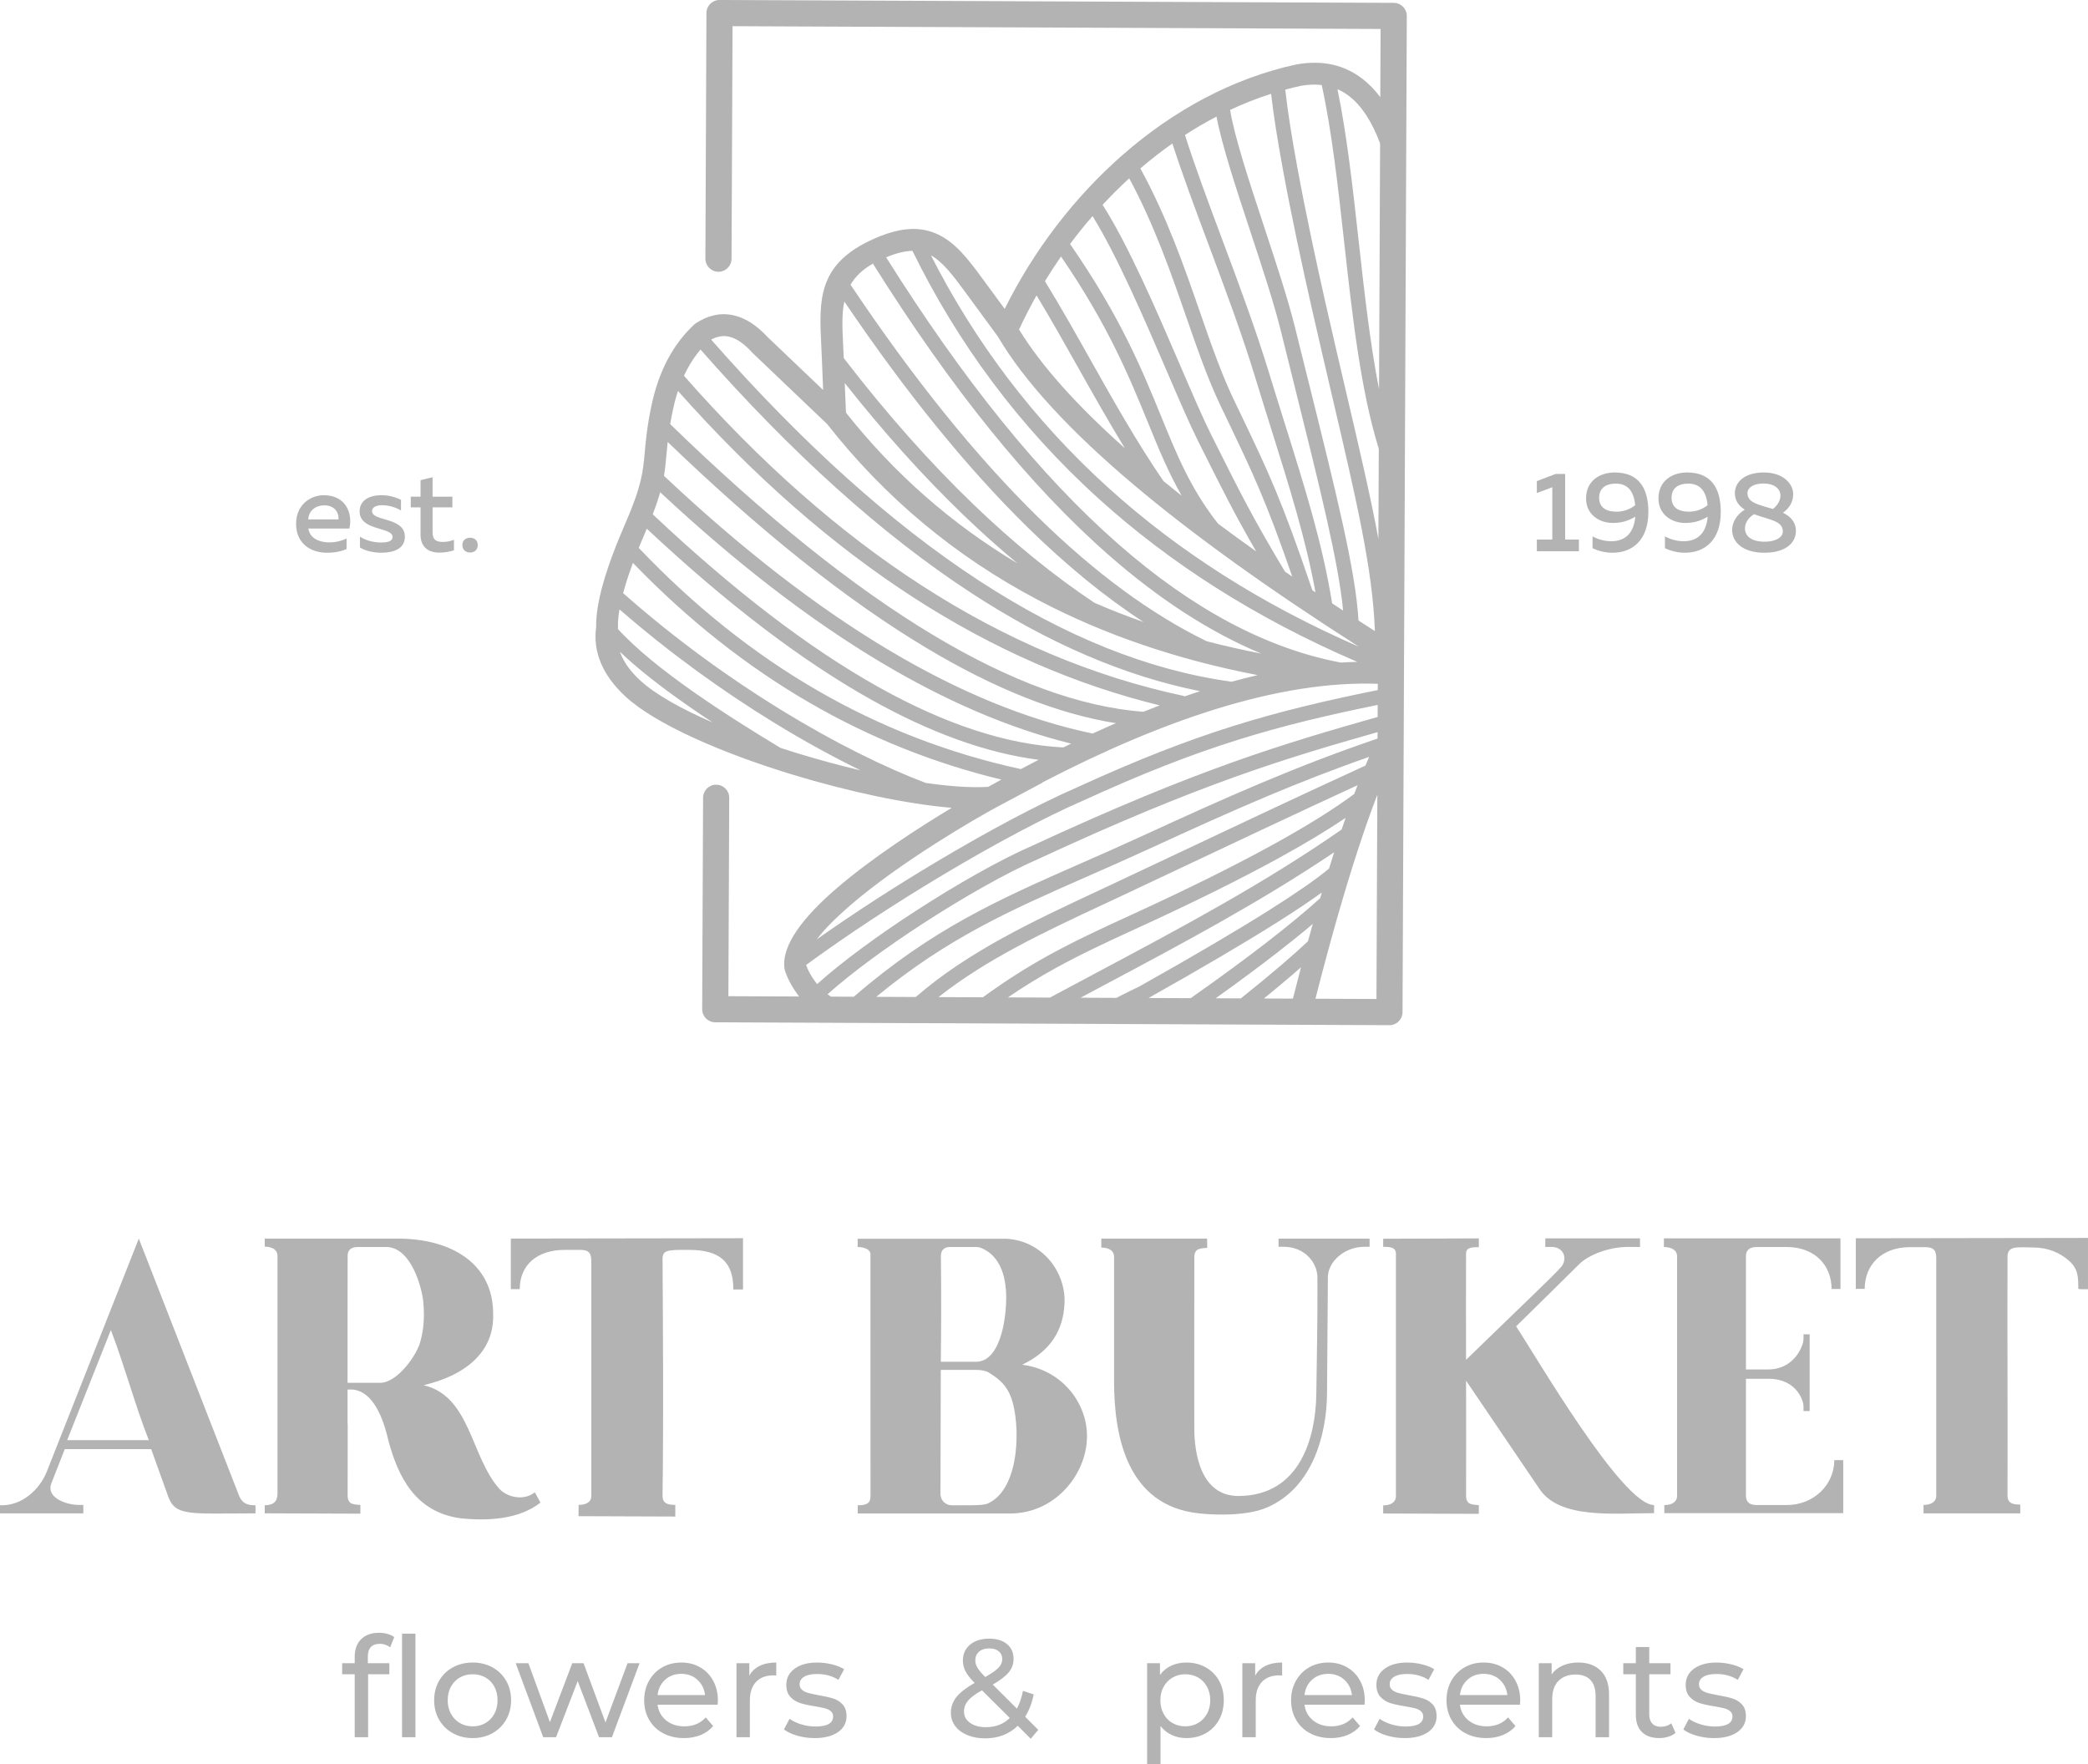 <?xml version="1.0" encoding="UTF-8"?> <svg xmlns="http://www.w3.org/2000/svg" xmlns:xlink="http://www.w3.org/1999/xlink" xmlns:xodm="http://www.corel.com/coreldraw/odm/2003" xml:space="preserve" width="31.85mm" height="26.912mm" version="1.1" style="shape-rendering:geometricPrecision; text-rendering:geometricPrecision; image-rendering:optimizeQuality; fill-rule:evenodd; clip-rule:evenodd" viewBox="0 0 2742.99 2317.71"> <defs> <style type="text/css"> .fil0 {fill:#B3B3B3} .fil1 {fill:#B3B3B3;fill-rule:nonzero} </style> </defs> <g id="Layer_x0020_1">  <g id="_1437531070784"> <path class="fil0" d="M-0 1988.02l0 -10.64c29.57,1.21 52.46,-21.67 61.35,-43.89l121 -306.41c87.91,225.43 131.87,338.15 131.87,338.15 4.24,9.72 10.46,12.2 21.44,12.15l0 10.64c-89.66,0.14 -105.86,4.19 -115.47,-24.27l-21.58 -60.13 -113.48 0 -17.66 44.89c-7.25,18.44 18.33,27.87 34.34,28.38 3.08,0.09 5.67,0 7.65,0 0,1.04 0,10.09 0,11.14 -34.9,0 -74.57,0 -109.46,0zm1568.94 -111.99c-0.06,-41 -0.09,-184.14 0.06,-225.14 0.04,-4.01 1.23,-6.92 3.51,-8.8 2.3,-1.88 8.8,-2.78 13.39,-2.78l-0.16 -12.23 -137.95 0c-0.34,0 -0.68,0 -1.02,0l0 11.78c9.43,0 16.66,3.75 16.76,12.03l0 0.57c0,55.42 0,107.09 0,162.53 0,68.44 14.81,164.6 112.78,174.17 20.02,1.96 42.8,2.2 62.55,-0.93 9.56,-1.5 17.57,-3.44 26.22,-7.22 59.24,-25.8 77.81,-95.48 78.21,-149.15 0.38,-49.99 0.8,-96.24 1.11,-146.22l0.07 -8.56c1.36,-19.52 21.34,-36.5 43.99,-38.08 2.57,-0.17 7.73,-0.23 10.77,-0.22 0,-1.25 0,-9.4 0,-10.64l-119.6 0c0,1.25 0,9.4 0,10.64 3.03,-0.02 8.2,0.04 10.77,0.22 22.64,1.57 38.87,18.55 40.23,38.08l0.07 8.46c0.28,47.35 -0.78,98.15 -1.47,146.62 -0.79,56.78 -20.88,133.16 -101.47,134.04 -50.74,0.55 -58.82,-56.7 -58.82,-89.16zm957.98 111.98c0.34,0 0.68,0 1.02,0l124.53 0.02 1.54 0.01 0 -11.55 -0.52 -0.01c-9.85,0 -16.14,-2.17 -16.23,-11.57 0.38,-107.48 -0.39,-207.06 0,-314.54 0.06,-5.98 2.61,-10.2 9.72,-11.3 7.79,-1.15 17.55,-0.28 24.73,-0.28 17.95,0 34.35,6.71 46.28,17.31 12.07,10.72 12.25,21.25 12.25,37.03l3.76 0.45 8.97 0 0 -67.37 -304.94 0.45 -0.09 3.75 0 0 0 62.72 11.7 0c0,-31.64 22.66,-54.78 59.05,-54.78 18.63,0.01 21.22,0.01 21.63,0.01 10.97,0.34 13.33,5 13.33,15.63l0 0 0 148.17 0 3.04 0 156.1 0 0 0 3.06 0 0.56c-0.09,8.29 -7.32,12.03 -16.75,12.03l0 11.08zm-1766.87 3.73c0.34,0 0.69,0 1.02,0l124.54 0.45 1.53 0.01 0 -15.31 -0.51 0c-9.85,0 -16.15,-2.19 -16.25,-11.58 1.34,-106.41 0.64,-203.2 0,-311.82 0.08,-6.57 2.35,-9.61 9.72,-10.76 7.8,-1.14 17.56,-0.83 24.74,-0.83 41.11,0 58.53,16.06 58.53,51.61l0 0.45 12.73 0 0 -67.38 -304.94 0.46 -0.09 0 0 66.48 11.7 0c0,-31.62 22.67,-51.62 59.05,-51.62 18.64,0 21.23,0.01 21.63,0.01 10.97,0.34 13.34,5 13.33,15.62l0.01 0 0 145.02 0 3.03 -0.01 156.11 0.01 3.06 0 0.56c-0.09,8.29 -7.21,11.57 -16.64,11.57l-0.12 14.86zm-412.25 -3.75c0.34,0 0.68,0 1.02,0l123.09 0.44 1.52 0 0 -11.54 -0.51 0c-4.58,0 -10.42,-0.9 -12.72,-2.78 -2.29,-1.89 -3.48,-4.78 -3.52,-8.8 0.11,-31.56 0.13,-63.1 0.1,-94.66l-0.21 0 0 -45.28c2.31,0 4.62,0 6.93,0 30.9,3.37 42.32,48.15 47.27,69.09 12.51,45.09 34.47,91.58 93.64,99.97 36.15,3.82 77.19,1.74 105.65,-20.55l-7.5 -13.53c-13.72,11.26 -35.58,7.29 -46.75,-4.74 -37.59,-42.61 -37.9,-121.67 -99.35,-135.95 53.7,-12.52 93.4,-42.85 91.39,-94.26 -0.24,-66.14 -55.8,-98.31 -125.21,-98.31l-51.75 -0.01c-43.05,0 -79.84,-0.03 -123.07,-0.03l-0.03 10.65c9.44,0 16.66,3.74 16.76,12.03l0 0.56 0 311.4 0 0c0,8.87 -3.29,15.65 -16.75,15.65l0 10.65zm108.77 -171.48l0 -78.49c-0.03,-30.69 -0.01,-57.62 0.1,-88.29 0.04,-4.01 1.23,-6.92 3.52,-8.8 2.03,-1.68 5,-2.69 8.84,-2.76l2 -0.03 38.39 0c30.72,2.51 44.36,51.3 46.71,72.04 1.71,20.9 0.5,35.82 -3.61,51 -3.88,17.91 -30.44,55.33 -52.94,55.33 -14.33,0 -28.67,0 -43.01,0zm1360.5 171.7c0.34,0 0.68,0 1.02,0l123.09 0.45 1.54 0 0 -11.55 -0.52 0c-4.59,0 -10.43,-0.9 -12.72,-2.79 -2.3,-1.88 -3.48,-4.78 -3.52,-8.8 0.19,-50.59 0.1,-101.2 0.01,-151.8l96.17 141.86c26.46,40.43 98.11,32.18 150.79,32.18 0,-1.27 0,-9.4 0,-10.65 -41.87,0 -155.75,-196.4 -181.23,-234.71 46.05,-45.07 75.43,-74.46 82.95,-81.83 12.03,-11.76 34.9,-20.34 54.95,-22.13 8.4,-0.75 16.83,-0.31 24.86,-0.31 0,-1.25 0,-10.08 0,-11.33 -39.46,0 -84.91,0 -124.38,0 0,1.25 0,10.08 0,11.33 5.62,0 9.65,-0.51 13.5,0.53 12.59,3.35 14.82,17 7.04,25.94 -9.93,11.41 -48.44,47.66 -124.69,121.76 -0.09,-49.5 -0.16,-90.04 0.03,-139.55 0.09,-8.1 7.16,-8.46 16.24,-8.46l0.52 0 0 -11.54 -124.63 0.45c-0.34,0 -0.67,0 -1.02,0l0 10.64c9.44,0 16.66,0.62 16.75,8.91l0 0.56 0 3.05 0 0 0 152.34 0 3.05 0 156.1 0 0 0 3.05 0 0.56c-0.09,8.29 -7.31,12.03 -16.75,12.03l0 10.66zm108.87 -196.87l0 -0.15 0 -0.23 0 -0.22 0 -0.21 0 -0.06 0 -0.13 0 -0.16 0 -0.01 0 -0.16 0 -0.08 0 -0.06 0 -0.13 0 -0.07 0 -0.03 0 -0.09 0 -0.12 0 -0.02 0 -0.03 0 1.95 0 -1.78 0 -0.14 0 1.92zm0 -0.73l0 -0.08 0 0.08zm0 -0.27l0 0 0 0zm0 -0.28l0 -0.05 0 0.05zm0 -0.26l0 -0.06 0 0.06zm0 -0.41l0 -0.03 0 -0.01 0 -0.01 0 -0.01 0 -0.02 0 -0.02 0 -0.11 0 -0.11 0 -0.09 0 -0.02 0 -0.11 0 -0.1 -0.01 -0.1 0 -0.11 0 -0.09 0 -0.09 0 -0.09 0 -0.1 0 -0.09 0 -0.09 0 -0.08 0 -0.09 0 -0.09 0 -0.08 0 -0.08 0 -0.08 0 -0.08 0 -0.07 0 -0.06 0 -0.07 0 -0.06 0 -0.05 0 -0.06 0 -0.07 0 -0.05 0 -0.04 0 -0.05 0 -0.04 0 -0.05 0 -0.03 0 -0.03 0 -0.04 0 -0.03 0 -0.03 0 -0.03 0 -0.03 0 -0.03 0 -0.03 0 -0.01 0 -0.03 0 -0.02 0 -0.01 0 -0.01 0 -0.01 0 -0.01 0 -0.01 0 0 0.01 3.03zm260.46 198.37c0.35,0 0.69,0 1.02,0l237.48 0 -3.49 0 0 -69.62 -11.7 0c0,31.62 -26.24,58.96 -62.63,58.96 -22.79,-0.01 -40.06,-0.01 -40.2,-0.01 -8.67,-0.3 -13.13,-4.05 -13.23,-11.98l0 -3.65 0 -150.23 30.01 0c23.37,0 39.33,12.51 44.77,30.78 1.2,4 0.82,7.45 0.82,11.57l8.11 0c0,-33.59 0,-67.17 0,-100.76l-8.11 0c0,4.13 0.38,7.57 -0.82,11.57 -5.43,18.28 -21.39,34.54 -44.77,34.54l-30.01 0 0 -145.16 0 -3.66c0.09,-7.92 4.56,-11.67 13.23,-11.96 0.15,-0.01 17.41,-0.02 40.2,-0.02 36.68,0 59.05,23.68 59.05,55.16l11.7 0 0 -62.73 0 0.01 -0.09 -3.76 -231.9 0 0 11.33c9.42,0 17.23,3.74 17.32,12.02l0 0.57 0 151.59 0 3.04c0,53.05 0,106.1 0,159.16l0 0.56c-0.09,8.29 -7.31,12.03 -16.75,12.03l0 10.66zm-1059.57 0.45c0.34,0 0.68,0 1.02,0 111.56,0 178.8,0 199.02,0 57.34,0 97.31,-47.93 100.82,-94.52 3.81,-45.64 -29.16,-93 -83.13,-100.66 -0.99,-0.27 -1.47,-0.4 -1.47,-0.4 37.16,-17.96 54.09,-45.23 55.4,-81.59 1.43,-39.38 -28.35,-80.99 -76.44,-83.78 -62.13,0 -128.84,0 -195.34,0l0 10.88c5.64,0 16.8,1.69 16.8,9.82 0.03,215.94 0.05,317 0.05,317 0.16,10.84 -6.27,12.42 -16.8,12.42l0.05 10.83zm155.36 -188.67c-30.84,0 -46.27,0 -46.27,0 -0.29,113.07 -0.45,163.76 -0.45,163.76 0.64,6.75 4.18,11.27 10.64,13.57 2.37,0.84 8.84,0.5 17.1,0.5 5.82,0 11.44,0.04 13.97,-0.02 8.54,-0.17 16.35,-0.28 21.19,-2.58 43.04,-20.59 41.8,-105.79 30.21,-138.12 -5.98,-16.68 -15.67,-25.04 -29.78,-33.66 -3.62,-2.21 -9.16,-3.37 -16.62,-3.46zm-46.26 -10.64c30.84,0 46.26,0 46.26,0 26.97,0 37.47,-40.55 39.4,-74.75 1.41,-25.26 -2.12,-60.78 -30.88,-74.01 -4.74,-2.18 -6.47,-2 -11.51,-2 -12.94,0 -22.14,0 -27.6,0 -4.38,0 -7.01,-0.51 -10.8,1.81 -5.49,3.37 -4.76,9.62 -4.7,15.54 0.5,47.2 0.4,86.22 -0.16,133.41zm-1040.43 102.99c-18.56,-47.3 -30.39,-93.46 -49.86,-144.71l-57.43 144.71 107.28 0z"></path> <path class="fil1" d="M498.98 2159.4c-10.51,0 -15.77,5.68 -15.77,17.05l0 8.44 28.26 0 0 14.49 -27.9 0 0 82.73 -17.6 0 0 -82.73 -16.51 0 0 -14.49 16.51 0 0 -8.61c0,-9.67 2.82,-17.31 8.43,-22.93 5.63,-5.62 13.52,-8.44 23.67,-8.44 3.92,0 7.59,0.49 11.01,1.46 3.44,0.98 6.36,2.39 8.81,4.23l-5.32 13.38c-4.03,-3.06 -8.56,-4.58 -13.58,-4.58zm1752.54 123.83c-7.94,0 -15.59,-1.08 -22.93,-3.21 -7.34,-2.14 -13.08,-4.87 -17.24,-8.17l7.34 -13.93c4.27,3.06 9.48,5.5 15.59,7.34 6.11,1.83 12.29,2.76 18.53,2.76 15.42,0 23.12,-4.41 23.12,-13.21 0,-2.94 -1.04,-5.26 -3.12,-6.97 -2.08,-1.71 -4.68,-2.97 -7.79,-3.77 -3.12,-0.79 -7.55,-1.67 -13.3,-2.65 -7.83,-1.22 -14.22,-2.63 -19.18,-4.22 -4.94,-1.59 -9.2,-4.28 -12.74,-8.08 -3.55,-3.78 -5.32,-9.1 -5.32,-15.95 0,-8.8 3.67,-15.87 11.01,-21.19 7.34,-5.32 17.18,-7.98 29.53,-7.98 6.49,0 12.96,0.79 19.45,2.38 6.49,1.6 11.81,3.74 15.96,6.42l-7.53 13.94c-7.94,-5.13 -17.3,-7.7 -28.07,-7.7 -7.46,0 -13.13,1.21 -17.05,3.66 -3.92,2.45 -5.86,5.69 -5.86,9.73 0,3.17 1.09,5.68 3.3,7.51 2.2,1.83 4.92,3.19 8.16,4.04 3.25,0.86 7.79,1.83 13.67,2.94 7.83,1.34 14.16,2.78 18.99,4.31 4.83,1.52 8.96,4.13 12.38,7.79 3.44,3.67 5.14,8.81 5.14,15.42 0,8.8 -3.76,15.8 -11.27,21 -7.53,5.19 -17.77,7.8 -30.74,7.8zm-1723.37 -137.22l17.62 0 0 136.11 -17.62 0 0 -136.11zm92.82 137.22c-9.66,0 -18.34,-2.14 -26.05,-6.42 -7.7,-4.28 -13.73,-10.18 -18.06,-17.7 -4.34,-7.53 -6.51,-16.05 -6.51,-25.59 0,-9.55 2.17,-18.08 6.51,-25.6 4.33,-7.53 10.36,-13.39 18.06,-17.61 7.71,-4.22 16.39,-6.33 26.05,-6.33 9.66,0 18.31,2.11 25.97,6.33 7.63,4.22 13.63,10.09 17.97,17.61 4.33,7.52 6.5,16.04 6.5,25.6 0,9.53 -2.17,18.06 -6.5,25.59 -4.34,7.52 -10.34,13.42 -17.97,17.7 -7.66,4.28 -16.3,6.42 -25.97,6.42zm0 -15.42c6.24,0 11.83,-1.43 16.79,-4.31 4.95,-2.88 8.84,-6.91 11.64,-12.12 2.82,-5.19 4.23,-11.15 4.23,-17.87 0,-6.73 -1.41,-12.69 -4.23,-17.89 -2.8,-5.21 -6.69,-9.22 -11.64,-12.02 -4.95,-2.81 -10.55,-4.22 -16.79,-4.22 -6.24,0 -11.83,1.41 -16.79,4.22 -4.95,2.81 -8.86,6.81 -11.74,12.02 -2.88,5.19 -4.31,11.15 -4.31,17.89 0,6.72 1.44,12.68 4.31,17.87 2.88,5.21 6.79,9.24 11.74,12.12 4.95,2.88 10.55,4.31 16.79,4.31zm219.22 -82.92l-36.32 97.22 -16.88 0 -28.07 -73.74 -28.44 73.74 -16.87 0 -36.14 -97.22 16.69 0 28.25 77.42 29.35 -77.42 14.86 0 28.8 77.78 28.98 -77.78 15.78 0zm102.91 49.17c0,1.34 -0.12,3.12 -0.37,5.32l-78.88 0c1.1,8.56 4.86,15.44 11.28,20.64 6.42,5.19 14.4,7.79 23.94,7.79 11.62,0 20.97,-3.91 28.07,-11.74l9.72 11.37c-4.4,5.14 -9.88,9.05 -16.42,11.74 -6.54,2.7 -13.85,4.05 -21.92,4.05 -10.27,0 -19.39,-2.11 -27.34,-6.34 -7.94,-4.21 -14.09,-10.11 -18.43,-17.7 -4.34,-7.58 -6.51,-16.14 -6.51,-25.67 0,-9.42 2.11,-17.93 6.32,-25.5 4.22,-7.59 10.03,-13.49 17.43,-17.71 7.4,-4.22 15.74,-6.33 25.04,-6.33 9.29,0 17.58,2.11 24.86,6.33 7.28,4.22 12.96,10.12 17.05,17.71 4.11,7.57 6.15,16.26 6.15,26.04zm-48.06 -35.22c-8.45,0 -15.51,2.57 -21.19,7.7 -5.69,5.14 -9.03,11.86 -10.01,20.18l62.37 0c-0.97,-8.2 -4.31,-14.89 -9.99,-20.08 -5.69,-5.2 -12.75,-7.79 -21.19,-7.79zm89.33 2.38c3.07,-5.62 7.59,-9.9 13.57,-12.84 5.99,-2.94 13.27,-4.4 21.83,-4.4l0 17.06c-0.98,-0.13 -2.32,-0.19 -4.04,-0.19 -9.53,0 -17.03,2.85 -22.47,8.53 -5.43,5.68 -8.16,13.79 -8.16,24.3l0 48.43 -17.6 0 0 -97.22 16.87 0 0 16.33zm85.68 82.01c-7.95,0 -15.6,-1.08 -22.93,-3.21 -7.34,-2.14 -13.08,-4.87 -17.24,-8.17l7.34 -13.93c4.27,3.06 9.48,5.5 15.59,7.34 6.11,1.83 12.29,2.76 18.53,2.76 15.42,0 23.12,-4.41 23.12,-13.21 0,-2.94 -1.03,-5.26 -3.12,-6.97 -2.08,-1.71 -4.68,-2.97 -7.79,-3.77 -3.13,-0.79 -7.56,-1.67 -13.31,-2.65 -7.83,-1.22 -14.22,-2.63 -19.17,-4.22 -4.95,-1.59 -9.21,-4.28 -12.75,-8.08 -3.55,-3.78 -5.32,-9.1 -5.32,-15.95 0,-8.8 3.67,-15.87 11.01,-21.19 7.34,-5.32 17.18,-7.98 29.53,-7.98 6.49,0 12.97,0.79 19.45,2.38 6.49,1.6 11.81,3.74 15.96,6.42l-7.52 13.94c-7.95,-5.13 -17.31,-7.7 -28.07,-7.7 -7.47,0 -13.14,1.21 -17.06,3.66 -3.92,2.45 -5.86,5.69 -5.86,9.73 0,3.17 1.09,5.68 3.3,7.51 2.2,1.83 4.92,3.19 8.16,4.04 3.25,0.86 7.8,1.83 13.68,2.94 7.82,1.34 14.15,2.78 18.98,4.31 4.83,1.52 8.96,4.13 12.38,7.79 3.43,3.67 5.14,8.81 5.14,15.42 0,8.8 -3.77,15.8 -11.28,21 -7.53,5.19 -17.77,7.8 -30.73,7.8zm284.03 0.91l-17.06 -17.06c-11.37,11.01 -25.68,16.51 -42.92,16.51 -8.56,0 -16.27,-1.4 -23.11,-4.22 -6.86,-2.82 -12.2,-6.76 -16.05,-11.82 -3.86,-5.08 -5.78,-10.86 -5.78,-17.35 0,-7.82 2.42,-14.76 7.24,-20.82 4.83,-6.05 12.82,-12.26 23.94,-18.62 -5.62,-5.62 -9.6,-10.71 -11.92,-15.23 -2.33,-4.53 -3.49,-9.23 -3.49,-14.12 0,-8.69 3.15,-15.66 9.45,-20.91 6.3,-5.26 14.7,-7.89 25.22,-7.89 9.79,0 17.55,2.39 23.3,7.16 5.74,4.76 8.61,11.31 8.61,19.62 0,6.49 -2.1,12.3 -6.32,17.43 -4.22,5.13 -11.22,10.52 -21.01,16.14l31.74 31.56c3.68,-6.98 6.3,-14.74 7.9,-23.3l14.12 4.58c-2.2,11.26 -5.93,21.04 -11.2,29.36l17.24 17.24 -9.9 11.74zm-54.48 -118.7c-5.74,0 -10.24,1.44 -13.48,4.31 -3.25,2.88 -4.86,6.63 -4.86,11.28 0,3.31 0.88,6.49 2.65,9.54 1.77,3.05 5.23,7.22 10.36,12.47 8.45,-4.77 14.28,-8.86 17.52,-12.29 3.25,-3.43 4.87,-7.16 4.87,-11.19 0,-4.28 -1.5,-7.71 -4.5,-10.27 -3,-2.57 -7.18,-3.86 -12.57,-3.86zm-4.4 103.47c12.72,0 23.18,-4.04 31.37,-12.11l-36.51 -36.32c-8.8,4.88 -14.95,9.45 -18.44,13.66 -3.48,4.23 -5.23,8.97 -5.23,14.22 0,6.11 2.65,11.08 7.98,14.86 5.32,3.79 12.26,5.68 20.82,5.68zm263.3 -84.93c9.4,0 17.85,2.08 25.31,6.24 7.46,4.16 13.3,9.96 17.52,17.43 4.22,7.46 6.33,16.08 6.33,25.87 0,9.77 -2.11,18.43 -6.33,25.95 -4.22,7.52 -10.06,13.36 -17.52,17.52 -7.46,4.16 -15.91,6.24 -25.31,6.24 -6.97,0 -13.37,-1.35 -19.18,-4.05 -5.8,-2.69 -10.72,-6.6 -14.76,-11.74l0 50.27 -17.6 0 0 -132.82 16.87 0 0 15.42c3.92,-5.38 8.86,-9.45 14.86,-12.2 5.99,-2.75 12.6,-4.13 19.82,-4.13zm-1.47 83.83c6.24,0 11.83,-1.43 16.79,-4.31 4.95,-2.88 8.87,-6.91 11.75,-12.12 2.87,-5.19 4.31,-11.15 4.31,-17.87 0,-6.73 -1.44,-12.69 -4.31,-17.89 -2.88,-5.21 -6.8,-9.22 -11.75,-12.02 -4.95,-2.81 -10.54,-4.22 -16.79,-4.22 -6.11,0 -11.64,1.44 -16.6,4.31 -4.94,2.88 -8.86,6.88 -11.74,12.01 -2.88,5.13 -4.31,11.07 -4.31,17.8 0,6.72 1.41,12.68 4.23,17.87 2.81,5.21 6.72,9.24 11.74,12.12 5.01,2.88 10.58,4.31 16.69,4.31zm91.9 -66.59c3.07,-5.62 7.59,-9.9 13.57,-12.84 5.99,-2.94 13.27,-4.4 21.83,-4.4l0 17.06c-0.98,-0.13 -2.32,-0.19 -4.04,-0.19 -9.53,0 -17.03,2.85 -22.46,8.53 -5.44,5.68 -8.17,13.79 -8.17,24.3l0 48.43 -17.6 0 0 -97.22 16.87 0 0 16.33zm144.01 32.84c0,1.34 -0.12,3.12 -0.37,5.32l-78.88 0c1.1,8.56 4.87,15.44 11.28,20.64 6.42,5.19 14.41,7.79 23.94,7.79 11.63,0 20.97,-3.91 28.07,-11.74l9.72 11.37c-4.4,5.14 -9.88,9.05 -16.42,11.74 -6.53,2.7 -13.85,4.05 -21.92,4.05 -10.27,0 -19.39,-2.11 -27.33,-6.34 -7.95,-4.21 -14.1,-10.11 -18.44,-17.7 -4.34,-7.58 -6.51,-16.14 -6.51,-25.67 0,-9.42 2.11,-17.93 6.33,-25.5 4.21,-7.59 10.02,-13.49 17.42,-17.71 7.41,-4.22 15.74,-6.33 25.04,-6.33 9.29,0 17.58,2.11 24.86,6.33 7.28,4.22 12.96,10.12 17.06,17.71 4.1,7.57 6.14,16.26 6.14,26.04zm-48.06 -35.22c-8.44,0 -15.51,2.57 -21.19,7.7 -5.69,5.14 -9.03,11.86 -10.01,20.18l62.37 0c-0.97,-8.2 -4.31,-14.89 -9.99,-20.08 -5.69,-5.2 -12.75,-7.79 -21.19,-7.79zm100.34 84.38c-7.95,0 -15.6,-1.08 -22.93,-3.21 -7.34,-2.14 -13.08,-4.87 -17.25,-8.17l7.35 -13.93c4.27,3.06 9.48,5.5 15.59,7.34 6.11,1.83 12.29,2.76 18.53,2.76 15.42,0 23.12,-4.41 23.12,-13.21 0,-2.94 -1.04,-5.26 -3.12,-6.97 -2.08,-1.71 -4.68,-2.97 -7.79,-3.77 -3.13,-0.79 -7.56,-1.67 -13.31,-2.65 -7.83,-1.22 -14.22,-2.63 -19.17,-4.22 -4.95,-1.59 -9.21,-4.28 -12.75,-8.08 -3.55,-3.78 -5.32,-9.1 -5.32,-15.95 0,-8.8 3.67,-15.87 11.01,-21.19 7.34,-5.32 17.18,-7.98 29.53,-7.98 6.49,0 12.97,0.79 19.45,2.38 6.49,1.6 11.81,3.74 15.96,6.42l-7.53 13.94c-7.94,-5.13 -17.3,-7.7 -28.06,-7.7 -7.47,0 -13.15,1.21 -17.06,3.66 -3.92,2.45 -5.86,5.69 -5.86,9.73 0,3.17 1.09,5.68 3.3,7.51 2.2,1.83 4.92,3.19 8.16,4.04 3.25,0.86 7.8,1.83 13.68,2.94 7.82,1.34 14.15,2.78 18.97,4.31 4.84,1.52 8.97,4.13 12.38,7.79 3.44,3.67 5.15,8.81 5.15,15.42 0,8.8 -3.77,15.8 -11.28,21 -7.53,5.19 -17.77,7.8 -30.73,7.8zm151.89 -49.17c0,1.34 -0.12,3.12 -0.37,5.32l-78.88 0c1.1,8.56 4.87,15.44 11.28,20.64 6.42,5.19 14.41,7.79 23.94,7.79 11.63,0 20.97,-3.91 28.07,-11.74l9.72 11.37c-4.4,5.14 -9.88,9.05 -16.42,11.74 -6.54,2.7 -13.85,4.05 -21.92,4.05 -10.27,0 -19.39,-2.11 -27.34,-6.34 -7.94,-4.21 -14.09,-10.11 -18.43,-17.7 -4.34,-7.58 -6.51,-16.14 -6.51,-25.67 0,-9.42 2.11,-17.93 6.32,-25.5 4.22,-7.59 10.03,-13.49 17.43,-17.71 7.4,-4.22 15.74,-6.33 25.04,-6.33 9.29,0 17.58,2.11 24.86,6.33 7.28,4.22 12.96,10.12 17.06,17.71 4.1,7.57 6.14,16.26 6.14,26.04zm-48.06 -35.22c-8.44,0 -15.51,2.57 -21.19,7.7 -5.69,5.14 -9.03,11.86 -10.01,20.18l62.37 0c-0.96,-8.2 -4.31,-14.89 -9.99,-20.08 -5.69,-5.2 -12.75,-7.79 -21.19,-7.79zm124.36 -14.86c12.36,0 22.18,3.58 29.45,10.73 7.28,7.16 10.91,17.65 10.91,31.46l0 55.95 -17.62 0 0 -53.93c0,-9.41 -2.26,-16.5 -6.78,-21.27 -4.53,-4.77 -11.01,-7.16 -19.45,-7.16 -9.53,0 -17.06,2.78 -22.56,8.35 -5.5,5.56 -8.26,13.55 -8.26,23.93l0 50.08 -17.6 0 0 -97.22 16.87 0 0 14.68c3.55,-5.02 8.35,-8.87 14.41,-11.56 6.05,-2.69 12.93,-4.04 20.63,-4.04zm127.68 92.45c-2.57,2.2 -5.74,3.88 -9.53,5.05 -3.8,1.16 -7.72,1.75 -11.75,1.75 -9.77,0 -17.36,-2.64 -22.75,-7.9 -5.38,-5.25 -8.07,-12.77 -8.07,-22.56l0 -53.38 -16.51 0 0 -14.49 16.51 0 0 -21.28 17.6 0 0 21.28 27.9 0 0 14.49 -27.9 0 0 52.65c0,5.26 1.32,9.3 3.95,12.11 2.63,2.82 6.39,4.22 11.28,4.22 5.38,0 9.96,-1.52 13.75,-4.59l5.5 12.66z"></path> <g> <path class="fil1" d="M1809.37 1044.02c-8.44,21.98 -17.02,46.34 -25.74,73.08 -17.91,54.96 -36.44,119.93 -55.55,194.88l80.15 0.34 1.15 -268.31zm-875.16 -597.92c119.69,136.15 237.11,241.79 352.23,316.86 112.74,73.53 223.27,117.72 331.54,132.57 11.56,-3.18 22.96,-6.06 34.19,-8.66 -106.33,-20.51 -202.46,-53.39 -288.4,-98.66 -108.76,-57.28 -201.14,-134.34 -277.14,-231.13l-98.01 -93.45 -0.67 -0.77c-10.68,-11.72 -20.94,-18.64 -30.74,-20.71 -7.43,-1.57 -15.11,-0.26 -22.99,3.95zm642.33 461.85c-98.59,-19.62 -198.79,-62.6 -300.57,-128.98 -116.44,-75.95 -235.03,-182.56 -355.74,-319.82 -6.74,7.98 -12.69,16.85 -17.84,26.63 -1.35,2.55 -2.64,5.15 -3.87,7.82 100.11,113.9 204.25,205.77 312.43,275.59 110.64,71.43 225.52,119.81 344.6,145.13l-0.16 0.72c7.11,-2.46 14.16,-4.83 21.15,-7.1zm-465.19 -365.87c63.4,80.09 138.49,146.08 225.26,197.97 -23.65,-19.62 -47.16,-40.66 -70.55,-63.13 -52.66,-50.6 -104.78,-108.52 -156.31,-173.78l1.59 38.94zm326.4 249.78c20.95,9.1 42.47,17.53 64.55,25.29 -50.48,-32.88 -101.22,-74.32 -152.24,-124.34 -79.51,-77.94 -159.82,-176.89 -240.9,-296.78 -3.51,16.85 -2.58,35.8 -1.56,56.38l0.66 14.08 0.16 3.88c56.23,73.07 113.19,137.32 170.88,192.74 52.28,50.23 105.1,93.14 158.45,128.74zm147.52 50.52c23.3,6.06 47.16,11.46 71.57,16.18 -67.31,-28.08 -134.07,-71.35 -200.31,-129.4 -104.33,-91.42 -207.53,-219.63 -309.79,-382.85 -14.05,7.96 -23.33,17.25 -29.39,27.7 82.86,123.79 164.91,225.52 246.11,305.13 74.76,73.28 148.7,127.7 221.81,163.24zm-287.04 191.26c5.77,-3.22 11.52,-6.41 17.24,-9.53 -88.69,-21.44 -172.51,-55 -251.46,-100.67 -82.97,-48 -160.5,-109.34 -232.56,-184 -4.56,12.34 -8.35,23.8 -11.35,34.37 -0.53,1.83 -1.02,3.63 -1.49,5.39 68.89,60.83 140.57,112.3 207.81,153.57 71.05,43.6 137.13,75.84 189.76,95.74 31.87,4.57 60.15,6.53 82.06,5.13zm42.84 -23.32c7.85,-4.16 15.64,-8.22 23.38,-12.2 -68.28,-8.82 -141.66,-35.19 -220.14,-79.12 -91.16,-51.04 -189.39,-125.87 -294.61,-224.45l-1.47 3.43c-3.26,7.49 -6.31,14.74 -9.14,21.73 72.6,76.35 150.77,138.74 234.48,187.16 83.53,48.33 172.71,82.82 267.5,103.45zm55.83 -28.46l10.3 -5c-80.98,-19.99 -164.55,-55.74 -250.68,-107.22 -93.32,-55.78 -189.73,-130.12 -289.22,-223.01 -2.38,8.41 -5.54,17.85 -9.84,28.96 106.1,100 204.84,175.58 296.18,226.71 88.1,49.32 169.2,75.84 243.26,79.55zm38.45 -18.23c10.28,-4.71 20.48,-9.25 30.57,-13.62 -76.38,-12.19 -159.64,-45.3 -249.77,-99.35 -103.79,-62.24 -216.8,-152.28 -339.03,-270.1 -0.63,5.7 -1.09,10.89 -1.53,15.83 -0.88,9.86 -1.67,18.84 -3.36,28.65 101.31,95.46 199.35,171.51 294.1,228.15 92.89,55.53 182.58,92.35 269.03,110.44zm66.51 -28.58c7.29,-2.91 14.5,-5.73 21.67,-8.44 -111.42,-27.17 -219.07,-74.29 -322.95,-141.35 -107.31,-69.27 -210.62,-159.84 -309.92,-271.67 -2.51,7.59 -4.67,15.57 -6.47,23.96 -1.53,7.16 -2.77,13.63 -3.78,19.55 125.15,121.68 240.33,214.09 345.54,277.19 101.28,60.74 193.26,94.32 275.91,100.76zm259.51 -64.69c7.31,-0.46 14.53,-0.76 21.66,-0.9 -133.87,-57.51 -246.22,-129.9 -339.25,-213.97 -105.39,-95.24 -186,-205.43 -245.13,-325.95 -9.69,0.19 -20.98,2.82 -34.54,8.45 100.86,160.73 202.5,286.9 305.07,376.78 96.65,84.69 194.01,137.04 292.2,155.6zm23.93 -20.74c-119.61,-76.41 -218.12,-147.25 -295.51,-212.49 -84.95,-71.63 -144.64,-136.72 -179.06,-195.27l-43.35 -59.08c-15.63,-21.29 -29.07,-38.87 -44.43,-47.39 57.39,112.84 134.32,216.14 233.63,305.89 90.31,81.61 199.17,152.06 328.72,208.33zm-446.58 -416.78c28.87,47.16 75.21,99.16 139.04,156 -21.52,-35.07 -41.56,-70.72 -61.44,-106.05 -17.98,-31.99 -35.84,-63.74 -54.62,-94.7 -8.31,14.71 -15.98,29.66 -22.98,44.75zm189.7 199.15c7.79,6.36 15.77,12.77 23.95,19.23 -17.62,-30.76 -30.43,-62.11 -44.57,-96.78 -23.9,-58.51 -51.73,-126.67 -113.92,-217.46 -7.41,10.62 -14.48,21.44 -21.18,32.4 20.77,33.76 40.46,68.77 60.3,104.07 29.88,53.15 60.15,106.97 95.42,158.54zm71.79 55.95c16.04,11.97 32.71,24.12 50.04,36.45 -27.76,-47.95 -43.61,-79.63 -73.15,-138.65l-3.33 -6.65c-11.02,-22.01 -25,-54.5 -40.77,-91.14 -29.59,-68.79 -65.54,-152.3 -97.74,-204.09 -10.31,11.88 -20.15,24.12 -29.52,36.68 66.16,95.38 95.05,166.15 119.78,226.71 21.01,51.48 38.97,95.43 74.7,140.7zm87.82 62.89l9.59 6.59c-34.73,-100.26 -50.66,-133.53 -86.41,-208.21l-8.19 -17.11c-16.37,-34.27 -30.05,-73.66 -44.67,-115.8 -20.05,-57.8 -41.93,-120.85 -74.9,-182.05 -12.12,11.12 -23.79,22.75 -34.97,34.83 33.95,52.95 71.4,139.98 102.1,211.31 15.8,36.71 29.81,69.26 40.26,90.15l3.33 6.65c36.09,72.1 51.61,103.12 93.85,173.65zm35.99 24.47l4.13 2.77c-12.78,-70.06 -34.04,-137.78 -58.31,-215.11 -6.57,-20.94 -13.37,-42.56 -21.04,-67.73 -17.34,-56.82 -39.76,-116.82 -61.21,-174.19 -17.5,-46.81 -34.35,-91.9 -47.41,-132.54 -14.51,10.2 -28.56,21.14 -42.08,32.74 34.96,63.88 57.6,129.11 78.31,188.79 14.42,41.55 27.9,80.4 43.89,113.86l8.19 17.12c38.87,81.18 54.54,113.92 95.52,234.29zm26.01 17.29l14.43 9.47c-6.14,-63.65 -30.21,-160.24 -65.26,-300.85l-16.58 -66.67c-9.09,-36.71 -24.65,-83.81 -40.09,-130.6 -18.68,-56.61 -37.23,-112.78 -44.4,-150.77 -14.17,7.36 -27.97,15.43 -41.43,24.14 13.11,41.47 30.62,88.31 48.81,137 21.5,57.5 43.97,117.64 61.59,175.36 6.65,21.81 13.97,45.11 21.01,67.57 26.47,84.31 49.37,157.26 61.9,235.32zm34.63 22.58c7.1,4.57 14.28,9.17 21.53,13.8 -2.79,-80.28 -24.24,-172.01 -55.86,-307.14 -8.6,-36.78 -17.97,-76.8 -28.26,-122.28 -11.08,-48.95 -25.34,-115.07 -36.51,-175.77 -6.81,-37.04 -12.53,-72.23 -15.73,-100.54 -18.4,5.87 -36.38,12.96 -53.87,21.15 5.97,36.12 25.29,94.62 44.75,153.58 15.59,47.2 31.27,94.72 40.5,131.98l16.59 66.67c37.97,152.4 63.15,253.49 66.86,318.55zm25.48 16.31l0.14 0.09 0 -0.09 -0.14 0.01zm-0.15 66.8c-63.14,-2.27 -134.21,8.85 -213.19,33.36 -69.85,21.67 -145.76,53.78 -227.68,96.34l0.84 -0.07 -60.79 32.46c-23.9,12.76 -124.82,70.8 -191.99,128.75 -18.17,15.67 -33.76,31.05 -44.25,44.92 49.51,-35 103.39,-69.69 155.6,-100.88 69.78,-41.7 136.5,-77.07 185.74,-98.52 78.99,-36.2 143.41,-61.39 206.89,-81.25 59.92,-18.75 119.03,-32.79 188.78,-46.89l0.04 -8.22zm-760.15 410.78c-10.36,-13.26 -16.94,-27.35 -19.03,-35.5l-0.28 -1.72c-3.99,-30.83 26.05,-68.25 67.99,-104.43 46.64,-40.23 108.69,-80.32 151.75,-106.22 -58.93,-4.91 -135.61,-21.25 -208.67,-43.48 -92.65,-28.19 -180.36,-66.18 -220.02,-102.81l0 -0.05c-14.96,-13.85 -25.66,-28.38 -32.08,-43.6 -6.48,-15.34 -8.59,-31.22 -6.32,-47.62 -0.3,-15.66 2.8,-34.9 9.28,-57.69 6.38,-22.46 16.22,-48.94 29.49,-79.41 21.18,-48.72 22.86,-67.49 25.1,-92.68 1.42,-15.95 3.06,-34.29 9.07,-62.31 4.72,-21.99 11.68,-41.71 20.87,-59.13 9.34,-17.7 20.98,-33.04 34.91,-46.01l0.85 -0.79 0.95 -0.64c16.18,-10.81 32.66,-14.45 49.39,-10.9 15.59,3.3 30.72,12.88 45.35,28.74l72.93 69.51 -1.82 -44.62 -0.64 -13.85c-2.83,-57.38 -5.15,-104.4 62.55,-137.07 39.87,-19.27 67.77,-19.89 91.29,-8.59 22.67,10.89 38.95,31.95 57.81,57.65l29.32 39.94c37.16,-75.07 90.48,-146.02 155.5,-202.78 65.6,-57.25 143.12,-100.15 228.04,-118.44l0.55 -0.07c33.28,-5.79 61.91,0.57 85.88,19.04 8.49,6.55 16.31,14.61 23.44,24.15l0.39 -89.64 -851.34 -3.64 -1.31 305.43c0,9.49 -7.71,17.17 -17.19,17.17 -9.49,-0.01 -17.17,-7.71 -17.16,-17.2l1.38 -322.67c0.01,-9.48 7.71,-17.16 17.2,-17.16l885.68 3.79c9.49,0.01 17.17,7.71 17.17,17.2l-5.6 1308.6c-0.01,9.48 -7.71,17.17 -17.2,17.16l-885.69 -3.79c-9.48,0 -17.17,-7.71 -17.16,-17.19l1.19 -277.78c0,-9.48 7.71,-17.16 17.19,-17.16 9.48,0.01 17.17,7.71 17.16,17.2l-1.11 260.65 92.96 0.4zm41.87 0.18l29.95 0.13c103.28,-89.44 190.89,-127.97 298.72,-175.36 24.98,-10.98 51.07,-22.45 79.29,-35.42 54.09,-24.86 104.82,-47.99 157.02,-69.96 49.02,-20.63 98.79,-40 152.87,-58.38l0.12 -0.24 0.03 -8.26c-121.1,34.51 -231.49,67.35 -445.56,166.6l-0.22 0.1c-40.45,17.51 -97.28,49.56 -152.05,85.16 -47,30.56 -92.45,63.7 -124.72,92.5 1.46,1.11 2.99,2.16 4.55,3.13zm59.42 0.25l51.96 0.22c68.38,-59.55 154.63,-99.82 236.95,-138.25l62.36 -29.35c114.47,-54.04 214.11,-101.11 291.36,-136.4 1.63,-3.89 3.25,-7.71 4.87,-11.43 -47.34,16.54 -91.31,33.79 -134.52,51.97 -51.25,21.57 -102.11,44.75 -156.45,69.73 -27.56,12.68 -54.13,24.36 -79.57,35.53 -100.34,44.1 -182.94,80.41 -276.96,157.98zm81.76 0.35l58.33 0.25c30.26,-22.1 57.83,-39.41 86.11,-55.02 33.02,-18.22 67.14,-34.17 107.72,-52.73 73.14,-33.46 135.08,-64.14 185.83,-92.01 45.1,-24.78 81.17,-47.23 108.2,-67.37 1.46,-3.89 2.92,-7.73 4.37,-11.49 -74.39,34.21 -167.35,78.09 -272.91,127.93l-32.11 15.17 -30.32 14.19c-74.21,34.65 -151.65,70.82 -215.21,121.08zm91.22 0.4l55.2 0.23c19.4,-10.41 40.07,-21.42 60.6,-32.35 112.7,-59.99 220.26,-117.26 322.58,-188.42 1.76,-5.2 3.51,-10.31 5.25,-15.32 -24.21,16.35 -53.43,33.92 -87.67,52.73 -50.98,28.01 -113.36,58.89 -187.1,92.63 -40.06,18.34 -73.75,34.08 -106.44,52.12 -20.78,11.46 -41.12,23.84 -62.41,38.38zm95.44 0.4l47.1 0.21 6.58 -3.39c7.76,-3.95 15.67,-7.85 23.74,-11.69 70.54,-39.61 127.41,-73.03 170.57,-100.26 35.73,-22.54 61.87,-40.7 78.39,-54.47 2.26,-7.29 4.5,-14.43 6.74,-21.44 -96.92,65.28 -198.1,119.15 -303.78,175.41l-29.33 15.63zm89.31 0.38l55.35 0.24c38.07,-26.81 71.5,-51.36 100.29,-73.64 27.57,-21.33 50.82,-40.55 69.73,-57.62l2.2 -7.54c-15.57,11.29 -35.15,24.37 -58.73,39.25 -42.79,26.99 -99.08,60.11 -168.85,99.31zm88.16 0.38l33.09 0.15c20.52,-16.43 38.45,-31.22 53.76,-44.32 13.67,-11.7 25.16,-21.97 34.44,-30.79 2.1,-7.68 4.19,-15.25 6.28,-22.69 -14.36,12.13 -30.49,25.13 -48.38,38.98 -23.34,18.06 -49.74,37.62 -79.19,58.68zm63.4 0.28l38.08 0.16c3.57,-14.06 7.11,-27.78 10.63,-41.17 -4.06,3.57 -8.32,7.27 -12.82,11.11 -10.64,9.11 -22.62,19.08 -35.9,29.89zm149.38 -369.86l0.07 -15.79c-67.37,13.7 -124.82,27.43 -183.01,45.64 -62.86,19.67 -126.6,44.59 -204.67,80.36l-0.15 0.05c-48.61,21.16 -114.62,56.16 -183.75,97.47 -60.48,36.14 -123.44,77.18 -179.3,118.07 1.81,5.86 6.75,15.58 14.5,25.1 33.1,-29.68 79.81,-63.78 128.02,-95.13 55.77,-36.26 113.66,-68.89 154.87,-86.73 218.37,-101.23 329.49,-133.75 453.42,-169.03zm1 -233.78l0.51 -118.56c-23.86,-76.5 -34.72,-174.36 -45.45,-271.16 -8.07,-72.83 -16.08,-145.07 -29.51,-206.63 -8.41,-0.97 -17.4,-0.65 -26.93,0.96 -7.04,1.52 -14.04,3.21 -20.97,5.09 3.07,28.31 8.9,64.4 15.93,102.62 11.18,60.73 25.34,126.47 36.34,175.03 9.83,43.45 19.44,84.46 28.24,122.13 17.52,74.88 31.93,136.52 41.85,190.51zm0.84 -196.84l1.38 -322.76c-10.71,-28.81 -24.3,-49.56 -40.74,-62.23 -4.77,-3.69 -9.85,-6.68 -15.22,-9.02 12.4,60.19 20.06,129.32 27.78,198.98 7.44,67.14 14.95,134.8 26.8,195.03zm-999.93 315c23.84,26.36 59.98,55.08 99.3,82.69 37.84,26.57 78.68,52.12 114.43,73.64 8.09,2.64 16.26,5.21 24.48,7.71 26.84,8.16 54.09,15.52 80.66,21.76 -35.55,-17.33 -74.1,-38.37 -114.14,-62.93 -65.65,-40.29 -135.38,-90.08 -202.61,-148.57 -1.53,8.91 -2.2,16.71 -2,23.42l0.04 1.2 -0.17 1.09zm124.62 122.96c-12.2,-8.04 -24.37,-16.29 -36.28,-24.66 -32.04,-22.5 -62.13,-45.83 -85.67,-68.32 0.46,1.32 0.96,2.64 1.52,3.94 4.82,11.44 13.2,22.68 25.1,33.7 19.92,18.38 53.96,37.42 95.32,55.33z"></path> <path class="fil1" d="M388.96 688.32c0,25.24 18.67,37.78 40.62,37.78 10.01,0 19.12,-1.79 25.69,-4.93l0 -13.74c-6.12,2.98 -14.04,5.07 -22.7,5.07 -13.14,0 -25.69,-5.37 -27.48,-18.22l53.92 0c4.62,-20.76 -5.23,-43.76 -33.75,-43.76 -16.59,0 -36.3,11.8 -36.3,37.79zm55.71 -5.98l-39.73 0c0.59,-12.1 10.31,-18.52 21.06,-18.52 15.68,0 19.57,12.25 18.67,18.52zm27.76 -10.46c0,25.69 43.32,20.16 43.32,33.46 0,5.82 -6.57,7.32 -15.54,7.32 -8.96,0 -19.86,-2.7 -27.33,-7.62l0 14.19c7.02,4.33 17.62,6.86 28.08,6.86 16.28,0 30.92,-5.22 30.92,-21.06 0,-26.14 -43.16,-19.71 -43.16,-33.61 0,-5.82 6.86,-7.77 13.29,-7.77 8.52,0 18.82,2.99 24.79,7.03l0 -14.05c-7.02,-3.58 -15.98,-6.12 -25.84,-6.12 -14.19,0 -28.53,5.68 -28.53,21.36zm80.04 -41.07l0 21.66 -12.85 0 0 14.04 12.85 0 0 35.84c0,16.73 10.76,23.6 24.64,23.6 7.02,0 13.89,-1.2 19.27,-3.13l0 -13.75c-4.48,1.8 -9.26,2.84 -14.49,2.84 -9.26,0 -13.59,-3.13 -13.59,-12.55l0 -32.86 25.98 0 0 -14.04 -25.98 0 0 -25.54 -15.83 3.88zm75.11 85.13c0,-6.42 -4.63,-9.56 -10.01,-9.56 -5.37,0 -10.15,3.14 -10.15,9.56 0,6.72 4.78,9.86 10.15,9.86 5.37,0 10.01,-3.14 10.01,-9.86zm1416.01 -93.35l-24.65 9.41 0 15.68 20.32 -7.61 0 68.7 -20.32 0 0 15.38 55.27 0 0 -15.38 -18.07 0 0 -86.18 -12.55 0zm40 32.12c0,21.5 17.63,32.26 35.1,32.26 10.9,0 19.86,-2.39 29.57,-8.22 -2.08,24.35 -15.98,32.26 -31.51,32.26 -8.36,0 -17.17,-2.24 -24.64,-6.42l0 15.54c8.07,3.88 17.17,5.97 26.28,5.97 25.99,0 47.05,-16.42 47.05,-53.62 0,-32.11 -13.3,-51.82 -44.21,-51.82 -20.32,0 -37.64,11.65 -37.64,34.05zm38.83 -19.41c14.34,0 23.75,7.91 25.69,28.37 -7.32,5.83 -16.13,8.52 -24.49,8.52 -11.95,0 -22.85,-4.33 -22.85,-18.22 0,-13.44 9.85,-18.66 21.65,-18.66zm56.29 19.41c0,21.5 17.63,32.26 35.1,32.26 10.9,0 19.86,-2.39 29.57,-8.22 -2.08,24.35 -15.98,32.26 -31.51,32.26 -8.36,0 -17.17,-2.24 -24.64,-6.42l0 15.54c8.07,3.88 17.17,5.97 26.28,5.97 25.99,0 47.05,-16.42 47.05,-53.62 0,-32.11 -13.3,-51.82 -44.21,-51.82 -20.32,0 -37.64,11.65 -37.64,34.05zm38.83 -19.41c14.34,0 23.75,7.91 25.69,28.37 -7.32,5.83 -16.13,8.52 -24.49,8.52 -11.95,0 -22.85,-4.33 -22.85,-18.22 0,-13.44 9.85,-18.66 21.65,-18.66zm61.52 12.54c0,10.15 5.53,16.88 13,21.66 -10.76,6.57 -16.58,16.88 -16.58,26.59 0,15.53 13.3,30.01 42.27,30.01 29.42,0 41.52,-14.04 41.52,-28.52 0,-12.1 -7.47,-19.27 -17.03,-24.05 9.11,-6.42 13.59,-15.08 13.44,-24.64 -0.3,-14.34 -14.04,-28.23 -38.53,-28.23 -26.74,0 -38.09,13.89 -38.09,27.18zm39.88 32.42c12.25,3.88 23.15,6.86 23.15,17.91 0,8.07 -10.01,13.44 -23.6,13.44 -17.47,0 -25.99,-7.02 -26.14,-17.47 0,-6.42 3.73,-13.74 11.95,-18.66 5.08,1.94 10.15,3.43 14.64,4.78zm20.02 -29.27c0,5.97 -3.29,12.54 -9.86,17.62 -3.88,-1.2 -7.62,-2.25 -10.9,-3.13 -10.9,-3.44 -22.56,-6.42 -22.56,-17.78 0,-6.87 7.62,-12.55 20.76,-12.55 14.79,0 22.56,7.17 22.56,15.84z"></path> </g> </g> </g> </svg> 